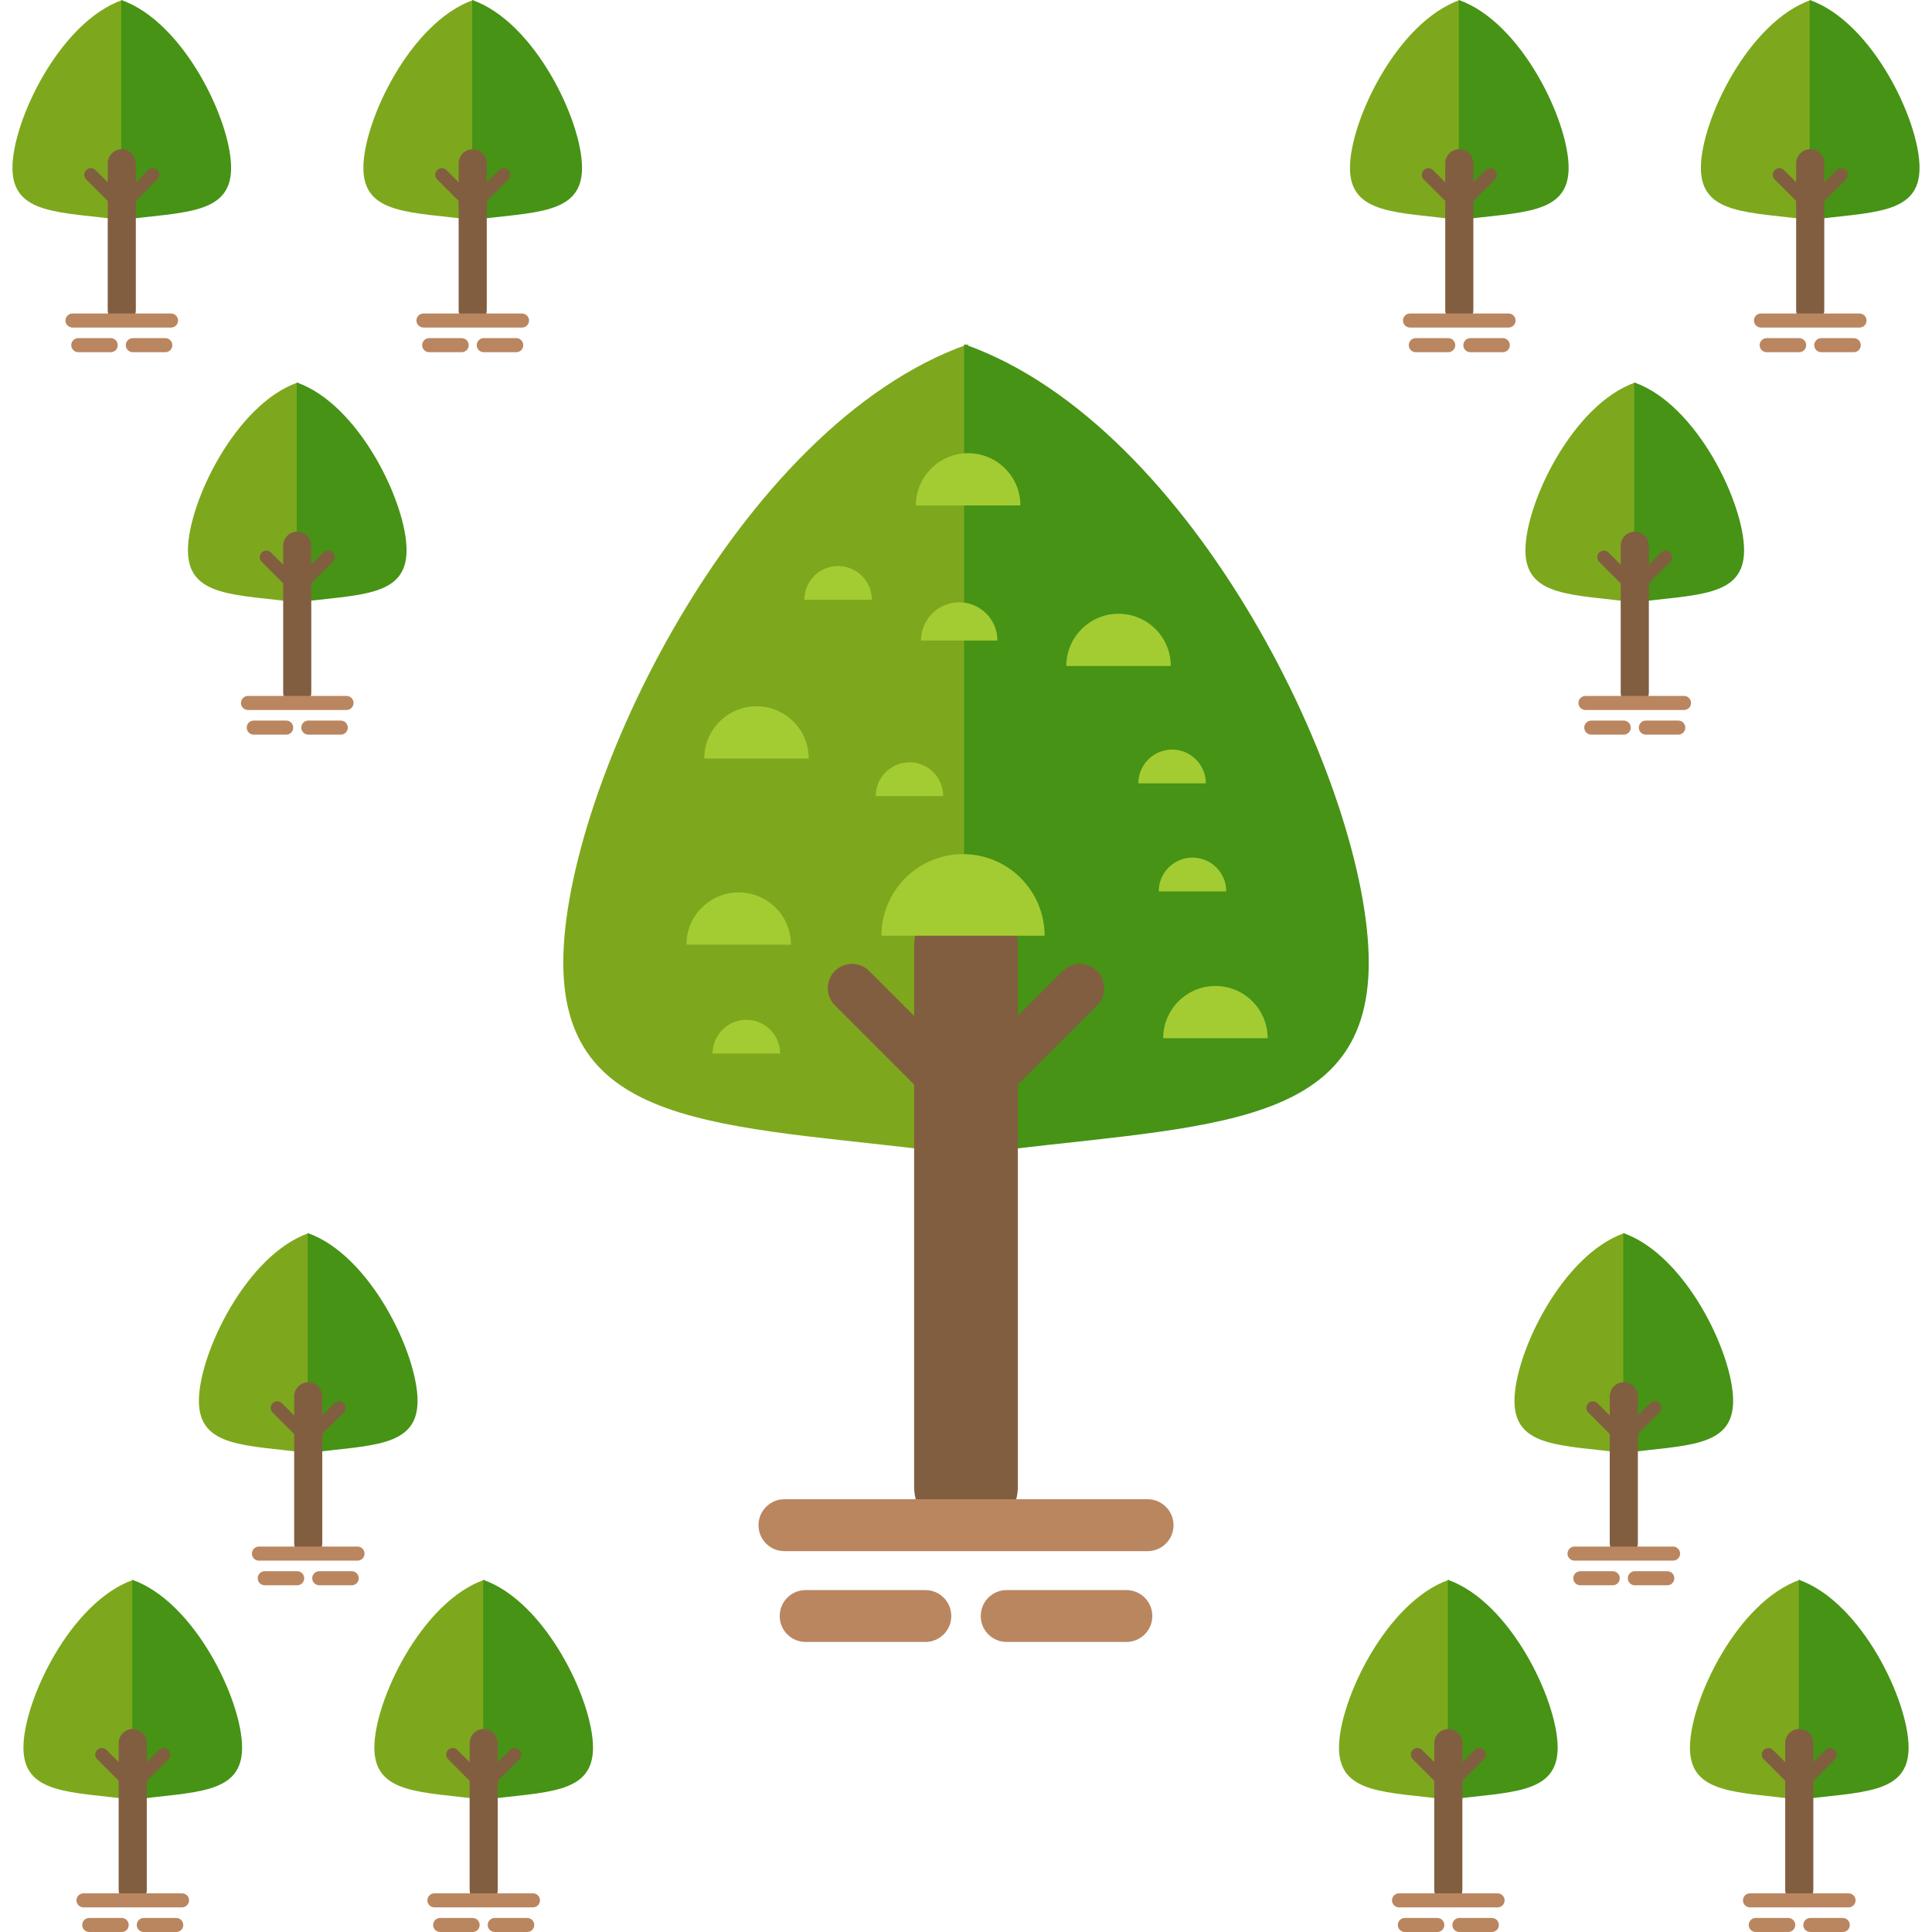 <?xml version="1.0" encoding="iso-8859-1"?>
<!-- Generator: Adobe Illustrator 19.0.0, SVG Export Plug-In . SVG Version: 6.00 Build 0)  -->
<svg version="1.1" id="Layer_1" xmlns="http://www.w3.org/2000/svg" xmlns:xlink="http://www.w3.org/1999/xlink" x="0px" y="0px"
	 viewBox="0 0 497.412 497.412" style="enable-background:new 0 0 497.412 497.412;" xml:space="preserve">
<path style="fill:#7DA81D;" d="M249.249,88.615c-59.29,20.819-104.227,114.507-104.227,159.232
	c0,44.733,44.938,41.582,104.227,49.506V88.615z"/>
<path style="fill:#469315;" d="M248.225,88.615c59.297,20.819,104.172,114.507,104.172,159.232
	c0,44.733-44.922,41.582-104.172,49.506L248.225,88.615L248.225,88.615z"/>
<path style="fill:#825E40;" d="M248.698,396.012c-7.381,0-13.351-5.963-13.351-13.336V243.554c0-7.389,5.979-13.367,13.351-13.367
	c7.389,0,13.359,5.986,13.359,13.367v139.122C262.057,390.049,256.079,396.012,248.698,396.012z"/>
<g>
	<path style="fill:#BA8660;" d="M295.456,399.36h-93.491c-3.694,0-6.68-2.977-6.68-6.672c0-3.71,2.985-6.695,6.68-6.695h93.491
		c3.686,0,6.68,2.985,6.68,6.695C302.135,396.383,299.142,399.36,295.456,399.36z"/>
	<path style="fill:#BA8660;" d="M238.23,422.739h-30.807c-3.694,0-6.68-2.985-6.68-6.664c0-3.718,2.985-6.695,6.68-6.695h30.807
		c3.702,0,6.688,2.977,6.688,6.695C244.917,419.753,241.932,422.739,238.23,422.739z"/>
	<path style="fill:#BA8660;" d="M289.997,422.739h-30.815c-3.686,0-6.68-2.985-6.68-6.664c0-3.718,2.993-6.695,6.68-6.695h30.815
		c3.694,0,6.68,2.977,6.68,6.695C296.669,419.753,293.683,422.739,289.997,422.739z"/>
</g>
<g>
	<path style="fill:#825E40;" d="M252.77,278.985l-28.971-28.987c-2.442-2.45-6.388-2.458-8.846-0.008
		c-2.442,2.442-2.434,6.396,0,8.838l28.995,28.987L252.77,278.985z"/>
	<path style="fill:#825E40;" d="M244.641,278.985l28.979-28.987c2.442-2.45,6.396-2.458,8.838-0.008c2.45,2.442,2.442,6.396,0,8.838
		l-28.995,28.987L244.641,278.985z"/>
</g>
<g>
	<path style="fill:#A3CC32;" d="M226.942,240.908c0-11.595,9.405-21,21-21c11.611,0,21,9.405,21,21"/>
	<path style="fill:#A3CC32;" d="M181.319,195.293c0-7.428,6.034-13.454,13.454-13.454c7.428,0,13.446,6.026,13.446,13.454"/>
	<path style="fill:#A3CC32;" d="M176.727,243.216c0-7.428,6.034-13.454,13.446-13.454c7.436,0,13.462,6.026,13.462,13.454"/>
	<path style="fill:#A3CC32;" d="M237.111,164.919c0-5.443,4.419-9.846,9.846-9.846c5.427,0,9.846,4.403,9.846,9.846"/>
	<path style="fill:#A3CC32;" d="M274.527,171.473c0-7.428,6.034-13.454,13.446-13.454c7.436,0,13.462,6.026,13.462,13.454"/>
	<path style="fill:#A3CC32;" d="M299.473,267.303c0-7.428,6.034-13.454,13.454-13.454c7.428,0,13.446,6.026,13.446,13.454"/>
	<path style="fill:#A3CC32;" d="M235.804,130.135c0-7.428,6.034-13.454,13.446-13.454c7.436,0,13.462,6.026,13.462,13.454"/>
	<path style="fill:#A3CC32;" d="M293.077,201.681c0-4.797,3.899-8.696,8.696-8.696s8.688,3.891,8.688,8.696"/>
	<path style="fill:#A3CC32;" d="M225.461,204.965c0-4.797,3.899-8.696,8.696-8.696s8.68,3.891,8.68,8.696"/>
	<path style="fill:#A3CC32;" d="M183.461,271.25c0-4.797,3.899-8.696,8.696-8.696c4.797,0,8.688,3.891,8.688,8.696"/>
	<path style="fill:#A3CC32;" d="M298.323,229.494c0-4.797,3.907-8.696,8.696-8.696c4.805,0,8.696,3.891,8.696,8.696"/>
	<path style="fill:#A3CC32;" d="M207.076,154.427c0-4.797,3.907-8.696,8.696-8.696c4.805,0,8.696,3.891,8.696,8.696"/>
</g>
<path style="fill:#7DA81D;" d="M76.682,98.462c-16.093,5.648-28.294,31.074-28.294,43.213c0,12.138,12.201,11.288,28.294,13.43
	V98.462z"/>
<path style="fill:#469315;" d="M76.398,98.462c16.093,5.648,28.278,31.074,28.278,43.213c0,12.138-12.201,11.288-28.278,13.43
	V98.462z"/>
<path style="fill:#825E40;" d="M76.524,181.894c-2.001,0-3.616-1.623-3.616-3.631v-37.754c0-2.001,1.615-3.631,3.616-3.631
	c2.009,0,3.616,1.631,3.616,3.631v37.754C80.14,180.271,78.533,181.894,76.524,181.894z"/>
<g>
	<path style="fill:#BA8660;" d="M89.214,182.792H63.85c-1,0-1.812-0.811-1.812-1.804c0-1.008,0.819-1.812,1.812-1.812h25.372
		c1,0,1.812,0.811,1.812,1.812C91.034,181.981,90.214,182.792,89.214,182.792z"/>
	<path style="fill:#BA8660;" d="M73.696,189.141h-8.373c-1,0-1.804-0.811-1.804-1.804c0-1.016,0.811-1.82,1.804-1.82h8.365
		c1,0,1.804,0.811,1.804,1.82C75.5,188.329,74.697,189.141,73.696,189.141z"/>
	<path style="fill:#BA8660;" d="M87.741,189.141h-8.365c-1,0-1.804-0.811-1.804-1.804c0-1.016,0.811-1.82,1.804-1.82h8.365
		c1,0,1.804,0.811,1.804,1.82C89.545,188.329,88.741,189.141,87.741,189.141z"/>
</g>
<g>
	<path style="fill:#825E40;" d="M77.635,150.118l-7.861-7.861c-0.654-0.67-1.733-0.67-2.395,0c-0.67,0.662-0.67,1.741,0,2.402
		l7.861,7.861L77.635,150.118z"/>
	<path style="fill:#825E40;" d="M75.422,150.118l7.869-7.861c0.662-0.67,1.725-0.67,2.387,0c0.677,0.662,0.677,1.741,0,2.402
		l-7.853,7.861L75.422,150.118z"/>
</g>
<path style="fill:#7DA81D;" d="M31.5,0C15.407,5.648,3.206,31.074,3.206,43.213S15.407,54.5,31.5,56.643V0z"/>
<path style="fill:#469315;" d="M31.224,0c16.085,5.648,28.278,31.074,28.278,43.213S47.301,54.5,31.224,56.643V0z"/>
<path style="fill:#825E40;" d="M31.35,83.432c-1.993,0-3.616-1.623-3.616-3.631V42.047c0-2.001,1.623-3.631,3.616-3.631
	c2.009,0,3.623,1.631,3.623,3.631v37.754C34.974,81.81,33.359,83.432,31.35,83.432z"/>
<g>
	<path style="fill:#BA8660;" d="M44.032,84.33H18.668c-1,0-1.812-0.811-1.812-1.804c0-1.008,0.819-1.812,1.812-1.812h25.364
		c1.008,0,1.82,0.811,1.82,1.812C45.859,83.519,45.04,84.33,44.032,84.33z"/>
	<path style="fill:#BA8660;" d="M28.514,90.679h-8.365c-1,0-1.804-0.811-1.804-1.804c0-1.016,0.811-1.82,1.804-1.82h8.365
		c1,0,1.804,0.811,1.804,1.82C30.326,89.868,29.515,90.679,28.514,90.679z"/>
	<path style="fill:#BA8660;" d="M42.567,90.679h-8.373c-1,0-1.804-0.811-1.804-1.804c0-1.016,0.811-1.82,1.804-1.82h8.373
		c1,0,1.804,0.811,1.804,1.82C44.371,89.868,43.567,90.679,42.567,90.679z"/>
</g>
<g>
	<path style="fill:#825E40;" d="M32.453,51.657l-7.861-7.861c-0.654-0.67-1.733-0.67-2.395,0c-0.67,0.662-0.67,1.741,0,2.402
		l7.861,7.861L32.453,51.657z"/>
	<path style="fill:#825E40;" d="M30.247,51.657l7.869-7.861c0.662-0.67,1.725-0.67,2.395,0c0.662,0.662,0.662,1.741,0,2.402
		l-7.861,7.861L30.247,51.657z"/>
</g>
<path style="fill:#7DA81D;" d="M121.856,0c-16.1,5.648-28.302,31.074-28.302,43.213s12.201,11.288,28.302,13.43V0z"/>
<path style="fill:#469315;" d="M121.588,0c16.077,5.648,28.262,31.074,28.262,43.213s-12.186,11.288-28.262,13.43V0z"/>
<path style="fill:#825E40;" d="M121.698,83.432c-2.001,0-3.616-1.623-3.616-3.631V42.047c0-2.001,1.615-3.631,3.616-3.631
	c2.009,0,3.623,1.631,3.623,3.631v37.754C125.322,81.81,123.707,83.432,121.698,83.432z"/>
<g>
	<path style="fill:#BA8660;" d="M134.388,84.33h-25.364c-1,0-1.812-0.811-1.812-1.804c0-1.008,0.819-1.812,1.812-1.812h25.364
		c1.008,0,1.82,0.811,1.82,1.812C136.208,83.519,135.396,84.33,134.388,84.33z"/>
	<path style="fill:#BA8660;" d="M118.863,90.679h-8.365c-0.993,0-1.804-0.811-1.804-1.804c0-1.016,0.811-1.82,1.804-1.82h8.365
		c1.008,0,1.812,0.811,1.812,1.82C120.682,89.868,119.871,90.679,118.863,90.679z"/>
	<path style="fill:#BA8660;" d="M132.907,90.679h-8.365c-0.985,0-1.804-0.811-1.804-1.804c0-1.016,0.819-1.82,1.804-1.82h8.365
		c1.008,0,1.812,0.811,1.812,1.82C134.727,89.868,133.916,90.679,132.907,90.679z"/>
</g>
<g>
	<path style="fill:#825E40;" d="M122.801,51.657l-7.853-7.861c-0.654-0.67-1.733-0.67-2.395,0c-0.67,0.662-0.67,1.741,0,2.402
		l7.861,7.861L122.801,51.657z"/>
	<path style="fill:#825E40;" d="M120.604,51.657l7.877-7.861c0.662-0.67,1.709-0.67,2.387,0c0.67,0.662,0.67,1.741,0,2.402
		l-7.861,7.861L120.604,51.657z"/>
</g>
<path style="fill:#7DA81D;" d="M421.029,98.462c-16.093,5.648-28.294,31.074-28.294,43.213c0,12.138,12.201,11.288,28.294,13.43
	V98.462z"/>
<path style="fill:#469315;" d="M420.754,98.462c16.093,5.648,28.278,31.074,28.278,43.213c0,12.138-12.201,11.288-28.278,13.43
	V98.462z"/>
<path style="fill:#825E40;" d="M420.88,181.894c-2.001,0-3.616-1.623-3.616-3.631v-37.754c0-2.001,1.615-3.631,3.616-3.631
	c2.009,0,3.631,1.631,3.631,3.631v37.754C424.511,180.271,422.888,181.894,420.88,181.894z"/>
<g>
	<path style="fill:#BA8660;" d="M433.569,182.792h-25.372c-1,0-1.812-0.811-1.812-1.804c0-1.008,0.819-1.812,1.812-1.812h25.372
		c1,0,1.812,0.811,1.812,1.812C435.389,181.981,434.57,182.792,433.569,182.792z"/>
	<path style="fill:#BA8660;" d="M418.052,189.141h-8.365c-1,0-1.804-0.811-1.804-1.804c0-1.016,0.811-1.82,1.804-1.82h8.365
		c1,0,1.804,0.811,1.804,1.82C419.856,188.329,419.044,189.141,418.052,189.141z"/>
	<path style="fill:#BA8660;" d="M432.096,189.141h-8.365c-1,0-1.804-0.811-1.804-1.804c0-1.016,0.811-1.82,1.804-1.82h8.365
		c1,0,1.804,0.811,1.804,1.82C433.9,188.329,433.097,189.141,432.096,189.141z"/>
</g>
<g>
	<path style="fill:#825E40;" d="M421.99,150.118l-7.869-7.861c-0.654-0.67-1.733-0.67-2.395,0c-0.67,0.662-0.67,1.741,0,2.402
		l7.861,7.861L421.99,150.118z"/>
	<path style="fill:#825E40;" d="M419.777,150.118l7.869-7.861c0.662-0.67,1.725-0.67,2.387,0c0.677,0.662,0.677,1.741,0,2.402
		l-7.853,7.861L419.777,150.118z"/>
</g>
<path style="fill:#7DA81D;" d="M375.855,0c-16.093,5.648-28.294,31.074-28.294,43.213s12.201,11.288,28.294,13.43V0z"/>
<path style="fill:#469315;" d="M375.58,0c16.093,5.648,28.278,31.074,28.278,43.213S391.656,54.5,375.58,56.643V0z"/>
<path style="fill:#825E40;" d="M375.706,83.432c-2.001,0-3.616-1.623-3.616-3.631V42.047c0-2.001,1.615-3.631,3.616-3.631
	c2.009,0,3.623,1.631,3.623,3.631v37.754C379.329,81.81,377.706,83.432,375.706,83.432z"/>
<g>
	<path style="fill:#BA8660;" d="M388.395,84.33h-25.372c-1,0-1.812-0.811-1.812-1.804c0-1.008,0.819-1.812,1.812-1.812h25.372
		c1.008,0,1.812,0.811,1.812,1.812C390.207,83.519,389.404,84.33,388.395,84.33z"/>
	<path style="fill:#BA8660;" d="M372.87,90.679h-8.365c-1,0-1.804-0.811-1.804-1.804c0-1.016,0.811-1.82,1.804-1.82h8.365
		c1,0,1.804,0.811,1.804,1.82C374.682,89.868,373.87,90.679,372.87,90.679z"/>
	<path style="fill:#BA8660;" d="M386.914,90.679h-8.365c-1,0-1.804-0.811-1.804-1.804c0-1.016,0.811-1.82,1.804-1.82h8.365
		c1,0,1.804,0.811,1.804,1.82C388.726,89.868,387.915,90.679,386.914,90.679z"/>
</g>
<g>
	<path style="fill:#825E40;" d="M376.808,51.657l-7.861-7.861c-0.654-0.67-1.733-0.67-2.395,0c-0.67,0.662-0.67,1.741,0,2.402
		l7.861,7.861L376.808,51.657z"/>
	<path style="fill:#825E40;" d="M374.603,51.657l7.869-7.861c0.662-0.67,1.725-0.67,2.395,0c0.662,0.662,0.662,1.741,0,2.402
		l-7.861,7.861L374.603,51.657z"/>
</g>
<path style="fill:#7DA81D;" d="M466.211,0c-16.085,5.648-28.302,31.074-28.302,43.213s12.217,11.288,28.302,13.43V0z"/>
<path style="fill:#469315;" d="M465.936,0c16.085,5.648,28.27,31.074,28.27,43.213s-12.201,11.288-28.27,13.43V0z"/>
<path style="fill:#825E40;" d="M466.054,83.432c-2.001,0-3.616-1.623-3.616-3.631V42.047c0-2.001,1.615-3.631,3.616-3.631
	c2.009,0,3.623,1.631,3.623,3.631v37.754C469.677,81.81,468.063,83.432,466.054,83.432z"/>
<g>
	<path style="fill:#BA8660;" d="M478.744,84.33H453.38c-1,0-1.812-0.811-1.812-1.804c0-1.008,0.819-1.812,1.812-1.812h25.364
		c1.008,0,1.82,0.811,1.82,1.812C480.563,83.519,479.752,84.33,478.744,84.33z"/>
	<path style="fill:#BA8660;" d="M463.226,90.679h-8.381c-0.992,0-1.804-0.811-1.804-1.804c0-1.016,0.811-1.82,1.804-1.82h8.373
		c1.008,0,1.804,0.811,1.804,1.82C465.03,89.868,464.234,90.679,463.226,90.679z"/>
	<path style="fill:#BA8660;" d="M477.263,90.679h-8.365c-0.992,0-1.804-0.811-1.804-1.804c0-1.016,0.811-1.82,1.804-1.82h8.365
		c1.008,0,1.812,0.811,1.812,1.82C479.082,89.868,478.271,90.679,477.263,90.679z"/>
</g>
<g>
	<path style="fill:#825E40;" d="M467.165,51.657l-7.853-7.861c-0.662-0.67-1.741-0.67-2.402,0c-0.67,0.662-0.67,1.741,0,2.402
		l7.861,7.861L467.165,51.657z"/>
	<path style="fill:#825E40;" d="M464.959,51.657l7.869-7.861c0.662-0.67,1.717-0.67,2.395,0c0.67,0.662,0.67,1.741,0,2.402
		l-7.861,7.861L464.959,51.657z"/>
</g>
<path style="fill:#7DA81D;" d="M79.502,317.464c-16.093,5.648-28.294,31.074-28.294,43.213c0,12.138,12.201,11.288,28.294,13.43
	V317.464z"/>
<path style="fill:#469315;" d="M79.226,317.464c16.1,5.648,28.278,31.074,28.278,43.213c0,12.138-12.201,11.288-28.278,13.43
	V317.464z"/>
<path style="fill:#825E40;" d="M79.344,400.896c-1.993,0-3.608-1.623-3.608-3.631v-37.754c0-2.001,1.615-3.631,3.608-3.631
	c2.016,0,3.631,1.631,3.631,3.631v37.754C82.968,399.273,81.353,400.896,79.344,400.896z"/>
<g>
	<path style="fill:#BA8660;" d="M92.05,401.802H66.67c-1,0-1.812-0.803-1.812-1.804c0-1.016,0.819-1.82,1.812-1.82H92.05
		c0.985,0,1.804,0.811,1.804,1.82C93.854,400.998,93.034,401.802,92.05,401.802z"/>
	<path style="fill:#BA8660;" d="M76.516,408.143h-8.365c-1.008,0-1.804-0.811-1.804-1.804c0-1.008,0.803-1.812,1.804-1.812h8.365
		c1,0,1.804,0.811,1.804,1.812C78.328,407.339,77.517,408.143,76.516,408.143z"/>
	<path style="fill:#BA8660;" d="M90.561,408.143h-8.365c-1.008,0-1.812-0.811-1.812-1.804c0-1.008,0.811-1.812,1.812-1.812h8.365
		c1,0,1.804,0.811,1.804,1.812C92.373,407.339,91.561,408.143,90.561,408.143z"/>
</g>
<g>
	<path style="fill:#825E40;" d="M80.455,369.128l-7.861-7.853c-0.654-0.677-1.733-0.677-2.395,0c-0.67,0.662-0.67,1.733,0,2.387
		l7.861,7.869L80.455,369.128z"/>
	<path style="fill:#825E40;" d="M78.249,369.128l7.869-7.853c0.67-0.677,1.725-0.677,2.395,0c0.67,0.662,0.67,1.733,0,2.387
		l-7.861,7.869L78.249,369.128z"/>
</g>
<path style="fill:#7DA81D;" d="M34.328,406.733c-16.093,5.648-28.294,31.074-28.294,43.213c0,12.138,12.201,11.288,28.294,13.43
	V406.733z"/>
<path style="fill:#469315;" d="M34.052,406.733c16.093,5.648,28.278,31.074,28.278,43.213c0,12.138-12.201,11.288-28.278,13.43
	C34.052,463.376,34.052,406.733,34.052,406.733z"/>
<path style="fill:#825E40;" d="M34.17,490.165c-2.001,0-3.616-1.623-3.616-3.631V448.78c0-2.001,1.615-3.631,3.616-3.631
	c2.009,0,3.623,1.631,3.623,3.631v37.754C37.793,488.543,36.179,490.165,34.17,490.165z"/>
<g>
	<path style="fill:#BA8660;" d="M46.86,491.071H21.496c-1,0-1.812-0.811-1.812-1.804c0-1.008,0.819-1.812,1.812-1.812h25.372
		c1,0,1.812,0.811,1.812,1.812C48.679,490.26,47.86,491.071,46.86,491.071z"/>
	<path style="fill:#BA8660;" d="M31.342,497.412h-8.373c-1,0-1.804-0.811-1.804-1.804c0-1.008,0.811-1.812,1.804-1.812h8.365
		c1,0,1.804,0.811,1.804,1.812C33.146,496.608,32.343,497.412,31.342,497.412z"/>
	<path style="fill:#BA8660;" d="M45.387,497.412h-8.373c-1,0-1.804-0.811-1.804-1.804c0-1.008,0.811-1.812,1.804-1.812h8.365
		c1,0,1.804,0.811,1.804,1.812C47.191,496.608,46.387,497.412,45.387,497.412z"/>
</g>
<g>
	<path style="fill:#825E40;" d="M35.281,458.398l-7.861-7.861c-0.654-0.67-1.741-0.67-2.395,0c-0.67,0.662-0.67,1.741,0,2.395
		l7.853,7.869L35.281,458.398z"/>
	<path style="fill:#825E40;" d="M33.075,458.398l7.869-7.861c0.662-0.67,1.725-0.67,2.395,0c0.67,0.662,0.67,1.741,0,2.395
		l-7.861,7.869L33.075,458.398z"/>
</g>
<path style="fill:#7DA81D;" d="M124.676,406.733c-16.093,5.648-28.294,31.074-28.294,43.213c0,12.138,12.201,11.288,28.294,13.43
	V406.733z"/>
<path style="fill:#469315;" d="M124.4,406.733c16.093,5.648,28.278,31.074,28.278,43.213c0,12.138-12.201,11.288-28.278,13.43
	V406.733z"/>
<path style="fill:#825E40;" d="M124.526,490.165c-2.001,0-3.616-1.623-3.616-3.631V448.78c0-2.001,1.615-3.631,3.616-3.631
	c2.009,0,3.623,1.631,3.623,3.631v37.754C128.15,488.543,126.535,490.165,124.526,490.165z"/>
<g>
	<path style="fill:#BA8660;" d="M137.216,491.071h-25.372c-1,0-1.812-0.811-1.812-1.804c0-1.008,0.819-1.812,1.812-1.812h25.372
		c1,0,1.812,0.811,1.812,1.812C139.036,490.26,138.216,491.071,137.216,491.071z"/>
	<path style="fill:#BA8660;" d="M121.691,497.412h-8.365c-1,0-1.812-0.811-1.812-1.804c0-1.008,0.819-1.812,1.812-1.812h8.365
		c1,0,1.804,0.811,1.804,1.812C123.494,496.608,122.691,497.412,121.691,497.412z"/>
	<path style="fill:#BA8660;" d="M135.743,497.412h-8.365c-1,0-1.812-0.811-1.812-1.804c0-1.008,0.819-1.812,1.812-1.812h8.365
		c1,0,1.804,0.811,1.804,1.812C137.539,496.608,136.743,497.412,135.743,497.412z"/>
</g>
<g>
	<path style="fill:#825E40;" d="M125.629,458.398l-7.861-7.861c-0.654-0.67-1.733-0.67-2.395,0c-0.67,0.662-0.67,1.741,0,2.395
		l7.853,7.869L125.629,458.398z"/>
	<path style="fill:#825E40;" d="M123.423,458.398l7.869-7.861c0.662-0.67,1.725-0.67,2.395,0c0.67,0.662,0.67,1.741,0,2.395
		l-7.861,7.869L123.423,458.398z"/>
</g>
<path style="fill:#7DA81D;" d="M418.209,317.464c-16.093,5.648-28.294,31.074-28.294,43.213c0,12.138,12.201,11.288,28.294,13.43
	V317.464z"/>
<path style="fill:#469315;" d="M417.934,317.464c16.1,5.648,28.278,31.074,28.278,43.213c0,12.138-12.201,11.288-28.278,13.43
	V317.464z"/>
<path style="fill:#825E40;" d="M418.052,400.896c-1.993,0-3.608-1.623-3.608-3.631v-37.754c0-2.001,1.615-3.631,3.608-3.631
	c2.016,0,3.631,1.631,3.631,3.631v37.754C421.675,399.273,420.061,400.896,418.052,400.896z"/>
<g>
	<path style="fill:#BA8660;" d="M430.757,401.802h-25.379c-1,0-1.812-0.803-1.812-1.804c0-1.016,0.819-1.82,1.812-1.82h25.379
		c0.985,0,1.804,0.811,1.804,1.82C432.561,400.998,431.742,401.802,430.757,401.802z"/>
	<path style="fill:#BA8660;" d="M415.224,408.143h-8.365c-1.008,0-1.804-0.811-1.804-1.804c0-1.008,0.803-1.812,1.804-1.812h8.365
		c1,0,1.804,0.811,1.804,1.812C417.036,407.339,416.224,408.143,415.224,408.143z"/>
	<path style="fill:#BA8660;" d="M429.269,408.143h-8.365c-1.008,0-1.812-0.811-1.812-1.804c0-1.008,0.811-1.812,1.812-1.812h8.365
		c1,0,1.804,0.811,1.804,1.812C431.08,407.339,430.269,408.143,429.269,408.143z"/>
</g>
<g>
	<path style="fill:#825E40;" d="M419.163,369.128l-7.861-7.853c-0.654-0.677-1.733-0.677-2.395,0c-0.67,0.662-0.67,1.733,0,2.387
		l7.861,7.869L419.163,369.128z"/>
	<path style="fill:#825E40;" d="M416.957,369.128l7.869-7.853c0.67-0.677,1.725-0.677,2.395,0c0.67,0.662,0.67,1.733,0,2.387
		l-7.861,7.869L416.957,369.128z"/>
</g>
<path style="fill:#7DA81D;" d="M373.035,406.733c-16.093,5.648-28.294,31.074-28.294,43.213c0,12.138,12.201,11.288,28.294,13.43
	V406.733z"/>
<path style="fill:#469315;" d="M372.76,406.733c16.093,5.648,28.278,31.074,28.278,43.213c0,12.138-12.201,11.288-28.278,13.43
	V406.733z"/>
<path style="fill:#825E40;" d="M372.878,490.165c-2.001,0-3.616-1.623-3.616-3.631V448.78c0-2.001,1.615-3.631,3.616-3.631
	c2.009,0,3.623,1.631,3.623,3.631v37.754C376.501,488.543,374.886,490.165,372.878,490.165z"/>
<g>
	<path style="fill:#BA8660;" d="M385.568,491.071h-25.372c-1,0-1.812-0.811-1.812-1.804c0-1.008,0.819-1.812,1.812-1.812h25.372
		c1,0,1.812,0.811,1.812,1.812C387.387,490.26,386.568,491.071,385.568,491.071z"/>
	<path style="fill:#BA8660;" d="M370.05,497.412h-8.365c-1,0-1.804-0.811-1.804-1.804c0-1.008,0.811-1.812,1.804-1.812h8.365
		c1,0,1.804,0.811,1.804,1.812C371.854,496.608,371.05,497.412,370.05,497.412z"/>
	<path style="fill:#BA8660;" d="M384.095,497.412h-8.365c-1,0-1.804-0.811-1.804-1.804c0-1.008,0.811-1.812,1.804-1.812h8.365
		c1,0,1.804,0.811,1.804,1.812C385.898,496.608,385.095,497.412,384.095,497.412z"/>
</g>
<g>
	<path style="fill:#825E40;" d="M373.988,458.398l-7.861-7.861c-0.654-0.67-1.741-0.67-2.395,0c-0.67,0.662-0.67,1.741,0,2.395
		l7.853,7.869L373.988,458.398z"/>
	<path style="fill:#825E40;" d="M371.783,458.398l7.869-7.861c0.662-0.67,1.725-0.67,2.395,0c0.67,0.662,0.67,1.741,0,2.395
		l-7.861,7.869L371.783,458.398z"/>
</g>
<path style="fill:#7DA81D;" d="M463.384,406.733c-16.093,5.648-28.294,31.074-28.294,43.213c0,12.138,12.201,11.288,28.294,13.43
	V406.733z"/>
<path style="fill:#469315;" d="M463.108,406.733c16.093,5.648,28.278,31.074,28.278,43.213c0,12.138-12.201,11.288-28.278,13.43
	V406.733z"/>
<path style="fill:#825E40;" d="M463.234,490.165c-2.001,0-3.616-1.623-3.616-3.631V448.78c0-2.001,1.615-3.631,3.616-3.631
	c2.009,0,3.623,1.631,3.623,3.631v37.754C466.857,488.543,465.243,490.165,463.234,490.165z"/>
<g>
	<path style="fill:#BA8660;" d="M475.924,491.071h-25.372c-1,0-1.812-0.811-1.812-1.804c0-1.008,0.819-1.812,1.812-1.812h25.372
		c1,0,1.812,0.811,1.812,1.812C477.743,490.26,476.924,491.071,475.924,491.071z"/>
	<path style="fill:#BA8660;" d="M460.398,497.412h-8.365c-1,0-1.812-0.811-1.812-1.804c0-1.008,0.819-1.812,1.812-1.812h8.365
		c1,0,1.804,0.811,1.804,1.812C462.202,496.608,461.399,497.412,460.398,497.412z"/>
	<path style="fill:#BA8660;" d="M474.451,497.412h-8.365c-1,0-1.812-0.811-1.812-1.804c0-1.008,0.819-1.812,1.812-1.812h8.365
		c1,0,1.804,0.811,1.804,1.812C476.247,496.608,475.451,497.412,474.451,497.412z"/>
</g>
<g>
	<path style="fill:#825E40;" d="M464.337,458.398l-7.861-7.861c-0.654-0.67-1.733-0.67-2.395,0c-0.67,0.662-0.67,1.741,0,2.395
		l7.853,7.869L464.337,458.398z"/>
	<path style="fill:#825E40;" d="M462.131,458.398l7.869-7.861c0.662-0.67,1.725-0.67,2.395,0c0.67,0.662,0.67,1.741,0,2.395
		l-7.861,7.869L462.131,458.398z"/>
</g>
<g>
</g>
<g>
</g>
<g>
</g>
<g>
</g>
<g>
</g>
<g>
</g>
<g>
</g>
<g>
</g>
<g>
</g>
<g>
</g>
<g>
</g>
<g>
</g>
<g>
</g>
<g>
</g>
<g>
</g>
</svg>
